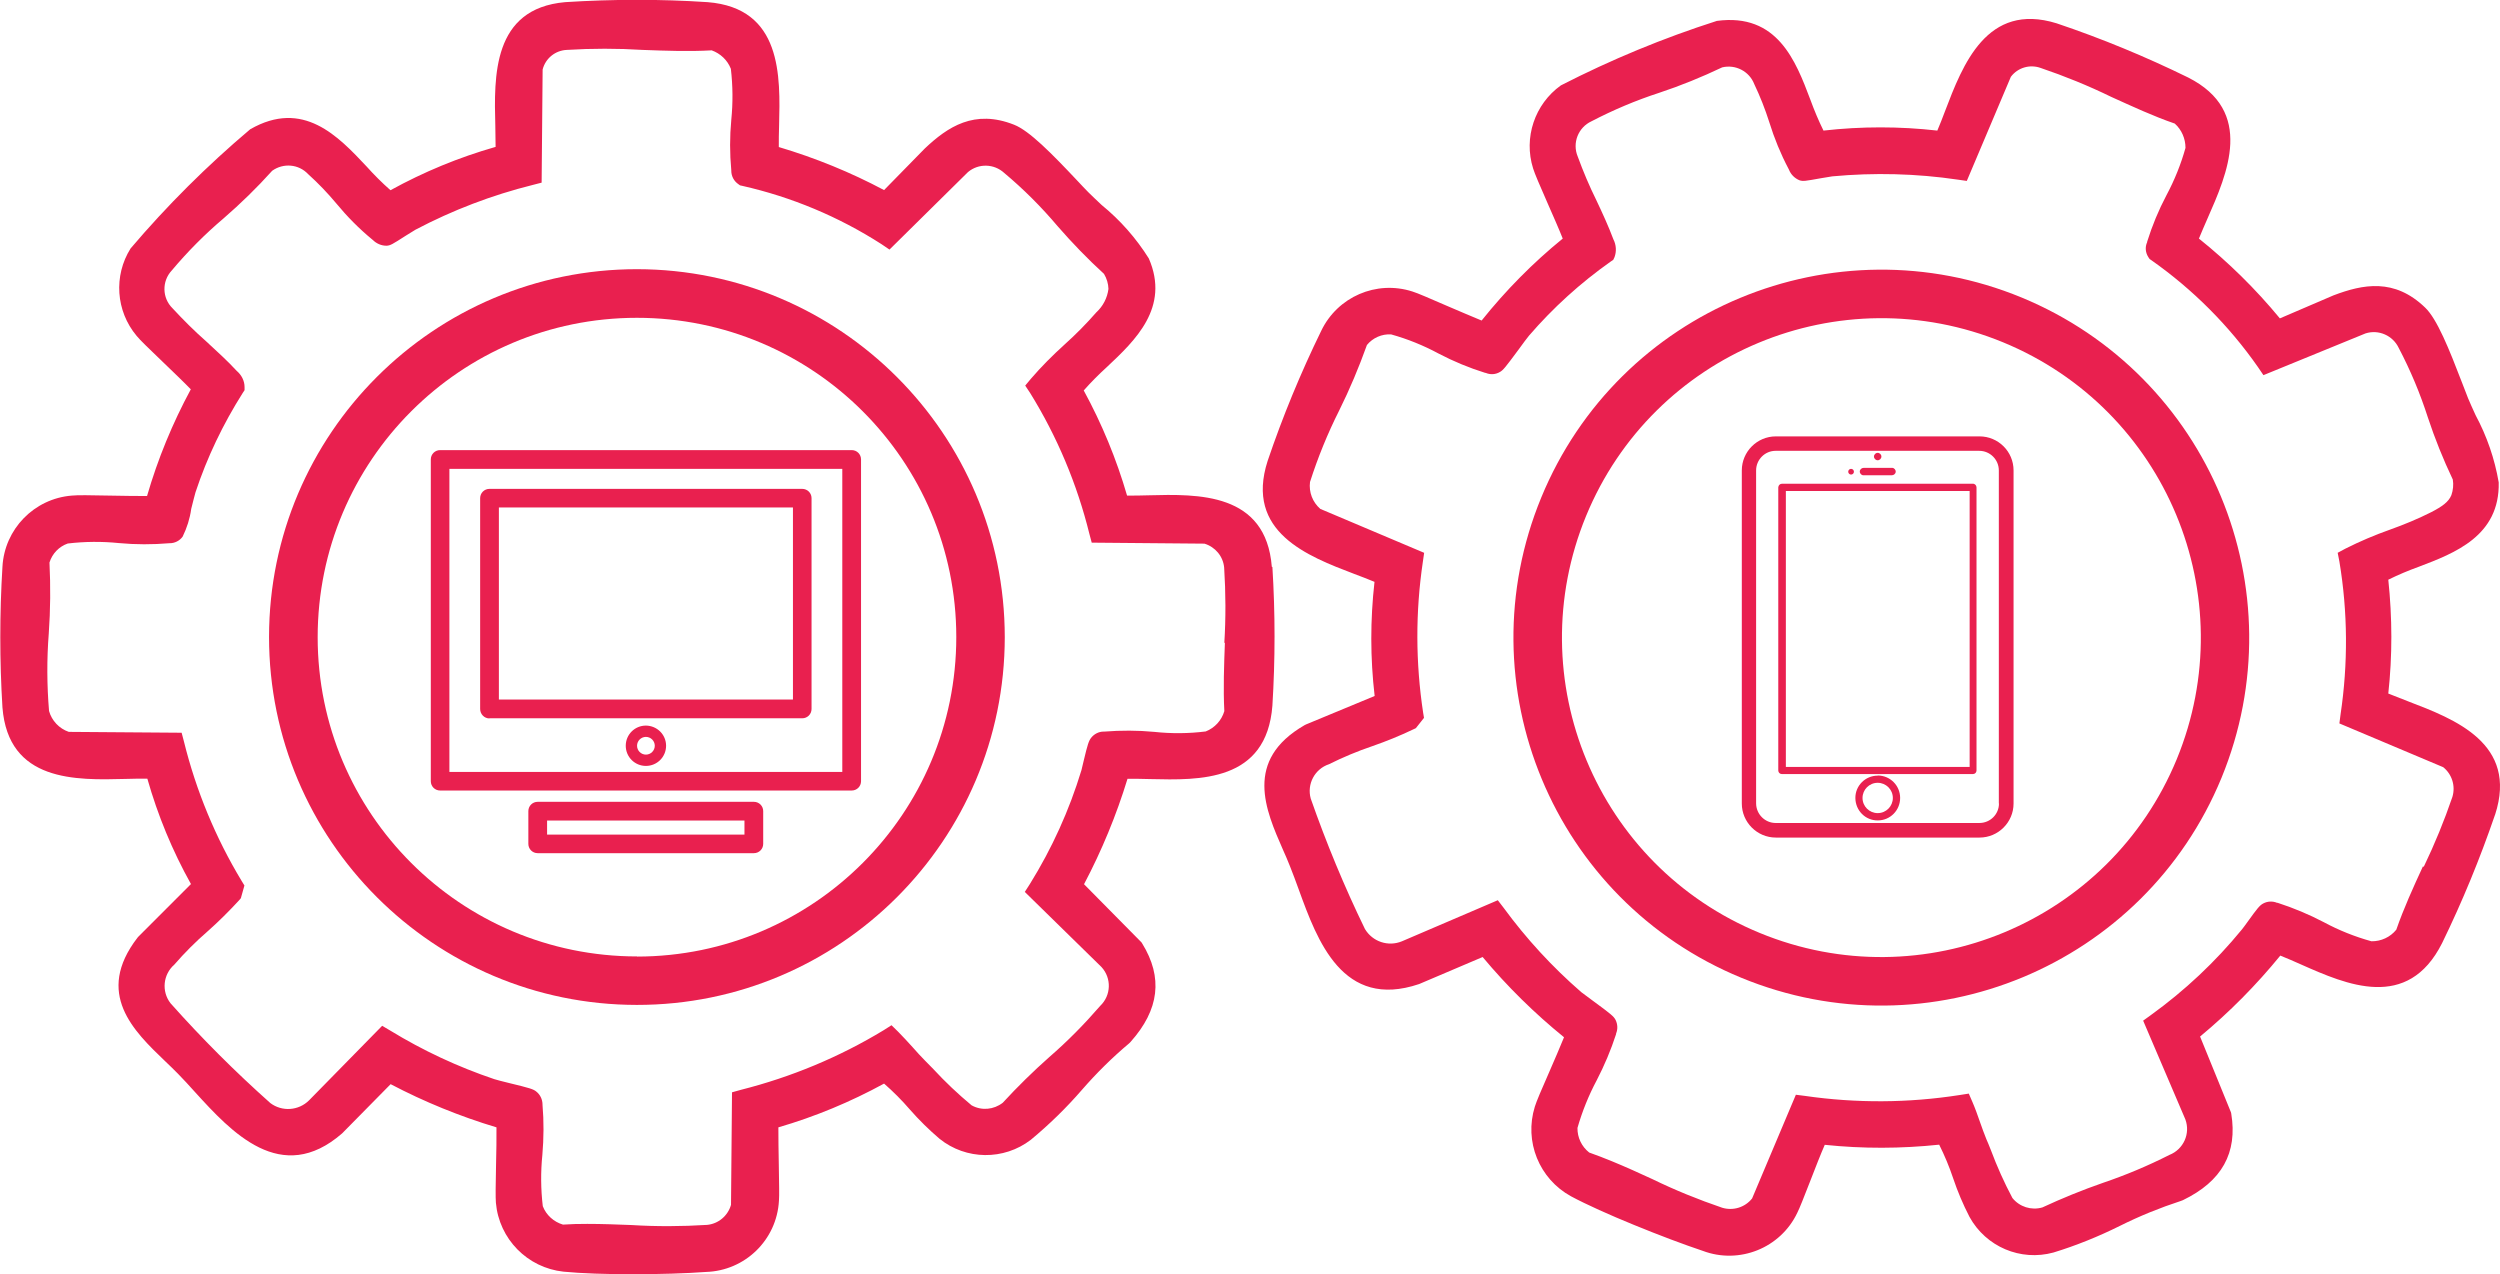 <svg xmlns="http://www.w3.org/2000/svg" xmlns:xlink="http://www.w3.org/1999/xlink" id="Capa_2" data-name="Capa 2" viewBox="0 0 174.79 89.08"><defs><style>      .cls-1 {        fill: none;      }      .cls-2 {        fill: #e9204f;      }      .cls-3 {        clip-path: url(#clippath);      }    </style><clipPath id="clippath"><rect class="cls-1" width="174.79" height="89.08"></rect></clipPath></defs><g id="Capa_1-2" data-name="Capa 1"><g id="Grupo_753" data-name="Grupo 753"><g class="cls-3"><g id="Grupo_752" data-name="Grupo 752"><path id="Trazado_1444" data-name="Trazado 1444" class="cls-2" d="M60.2,54.62v-22.5c0-.36-.29-.65-.65-.65h-28.78c-.36,0-.65.29-.65.65v22.5c0,.36.29.65.65.65h28.78c.36,0,.65-.29.65-.65,0,0,0,0,0,0M58.89,53.97h-27.47v-21.19h27.47v21.19Z"></path><path id="Trazado_1445" data-name="Trazado 1445" class="cls-2" d="M34.22,50.22h21.87c.36,0,.65-.29.65-.65,0,0,0,0,0,0v-14.74c0-.36-.29-.65-.65-.65,0,0,0,0,0,0h-21.87c-.36,0-.65.29-.65.65v14.74c0,.36.29.66.65.66h0M34.88,35.48h20.56v13.43h-20.56v-13.43Z"></path><path id="Trazado_1446" data-name="Trazado 1446" class="cls-2" d="M45.16,50.73c-.78,0-1.41.63-1.41,1.41s.63,1.41,1.41,1.41,1.41-.63,1.41-1.41h0c0-.78-.63-1.4-1.41-1.41M45.16,52.76c-.34,0-.62-.28-.62-.62s.28-.62.62-.62.62.28.62.62h0c0,.34-.28.62-.62.62"></path><path id="Trazado_1447" data-name="Trazado 1447" class="cls-2" d="M52.71,59.65c.36,0,.65-.29.65-.65,0,0,0,0,0,0v-2.29c0-.36-.29-.65-.65-.65,0,0,0,0,0,0h-15.12c-.36,0-.65.29-.65.65,0,0,0,0,0,0v2.29c0,.36.29.65.65.65,0,0,0,0,0,0h15.12ZM38.25,57.37h13.8v.98h-13.8v-.98Z"></path><path id="Trazado_1448" data-name="Trazado 1448" class="cls-2" d="M138.4,30.51h-14.24c-1.31,0-2.38,1.07-2.38,2.38v23.29c0,1.31,1.07,2.38,2.38,2.38h14.24c1.31,0,2.38-1.07,2.38-2.38v-23.29c0-1.32-1.07-2.38-2.38-2.38M139.76,56.18c0,.75-.61,1.36-1.37,1.36h-14.24c-.75,0-1.36-.61-1.37-1.36v-23.29c0-.75.61-1.37,1.36-1.37,0,0,0,0,0,0h14.24c.75,0,1.37.61,1.37,1.37h0v23.29Z"></path><path id="Trazado_1449" data-name="Trazado 1449" class="cls-2" d="M131.28,32.18c.14,0,.26-.12.26-.26s-.12-.26-.26-.26h0c-.14,0-.26.12-.26.26s.12.26.26.26"></path><path id="Trazado_1450" data-name="Trazado 1450" class="cls-2" d="M130.3,33.23h1.96c.14,0,.27-.1.28-.24s-.1-.27-.24-.28c-.01,0-.02,0-.03,0h-1.96c-.14,0-.27.1-.28.24s.1.27.24.28c.01,0,.02,0,.03,0"></path><path id="Trazado_1451" data-name="Trazado 1451" class="cls-2" d="M129.42,33.18c.11,0,.2-.09.2-.2,0-.11-.09-.2-.2-.2-.11,0-.2.09-.2.2s.09.2.2.2h0"></path><path id="Trazado_1452" data-name="Trazado 1452" class="cls-2" d="M131.28,54.23c-.86,0-1.57.7-1.56,1.57s.7,1.57,1.57,1.56c.86,0,1.56-.7,1.56-1.57,0-.87-.7-1.57-1.57-1.57M131.28,56.85c-.58,0-1.06-.47-1.06-1.06,0-.58.47-1.06,1.06-1.06.58,0,1.06.47,1.06,1.06h0c0,.58-.47,1.06-1.06,1.06"></path><path id="Trazado_1453" data-name="Trazado 1453" class="cls-2" d="M137.95,33.82h-13.36c-.14,0-.25.11-.26.25h0v19.8c0,.14.11.25.25.25h13.36c.14,0,.25-.11.25-.25v-19.79c0-.14-.11-.26-.25-.26,0,0,0,0,0,0M137.71,53.62h-12.85v-19.29h12.85v19.29Z"></path><path id="Trazado_1454" data-name="Trazado 1454" class="cls-2" d="M44.54,18.82c-14.2,0-25.72,11.51-25.73,25.71,0,14.2,11.51,25.72,25.71,25.73s25.72-11.51,25.73-25.71h0c-.01-14.21-11.52-25.71-25.71-25.73M44.54,66.87c-12.33,0-22.33-9.99-22.33-22.32s9.99-22.33,22.32-22.33c12.33,0,22.33,9.99,22.33,22.32,0,12.33-9.99,22.33-22.32,22.34h0"></path><path id="Trazado_1455" data-name="Trazado 1455" class="cls-2" d="M88.92,39.63c-.41-5.21-5.16-5.09-8.62-5-.52.01-1.03.03-1.5.02-.74-2.55-1.76-5.02-3.03-7.35.51-.58,1.05-1.12,1.62-1.64,1.97-1.85,4.42-4.16,2.93-7.59-.89-1.42-2-2.68-3.3-3.74-.37-.35-.69-.65-.93-.89-.21-.21-.48-.5-.78-.82-1.78-1.89-3.34-3.48-4.41-3.9-2.78-1.1-4.64.15-6.24,1.66l-2.85,2.91c-2.35-1.25-4.81-2.25-7.36-3.01,0-.47,0-.98.02-1.5.09-3.47.21-8.22-5-8.63-3.32-.22-6.64-.21-9.96,0-5.09.45-4.97,5.19-4.88,8.65.01.51.02,1,.02,1.47-2.56.73-5.03,1.75-7.35,3.03-.59-.52-1.15-1.08-1.67-1.66-1.98-2.11-4.44-4.73-8.14-2.6-3.01,2.54-5.81,5.33-8.36,8.33-1.2,1.91-1.03,4.38.42,6.11.23.29.87.9,1.9,1.89.6.58,1.45,1.39,1.89,1.85-1.28,2.37-2.31,4.87-3.06,7.46-.65,0-1.79-.01-2.62-.03-1.39-.03-2.26-.04-2.64,0-2.63.21-4.71,2.34-4.85,4.98-.2,3.27-.2,6.56,0,9.83.41,5.22,5.14,5.09,8.59,5,.53-.01,1.05-.03,1.54-.02.73,2.57,1.75,5.04,3.05,7.37l-3.67,3.67-.07.08c-3,3.9-.27,6.52,1.93,8.63.31.29.61.59.91.89.38.39.77.81,1.18,1.27,2.54,2.79,6.03,6.6,10.29,2.89l3.39-3.44c2.36,1.24,4.84,2.25,7.4,3.02.01.64-.01,1.8-.03,2.64-.03,1.39-.04,2.26-.01,2.63.22,2.53,2.2,4.55,4.73,4.82,1.21.12,3,.18,4.83.18s3.77-.06,5.12-.16c2.74-.08,4.96-2.24,5.11-4.98.03-.35.01-1.18-.01-2.5-.01-.83-.04-1.99-.03-2.63,2.57-.75,5.05-1.78,7.39-3.06.64.56,1.24,1.16,1.8,1.81.64.73,1.34,1.42,2.08,2.05,1.85,1.49,4.49,1.52,6.38.07,1.29-1.07,2.49-2.24,3.58-3.5,1.01-1.16,2.11-2.25,3.29-3.24l.1-.1c2.02-2.26,2.28-4.51.82-6.88l-.05-.08-4.02-4.07c1.24-2.35,2.26-4.82,3.04-7.37.51,0,1.04,0,1.6.02,3.43.08,8.12.21,8.53-5.13.2-3.23.2-6.47,0-9.7M85.64,44.92c-.06,1.6-.12,3.24-.04,4.8-.19.65-.67,1.17-1.3,1.42-1.19.15-2.4.16-3.6.03-1.16-.11-2.33-.11-3.49-.02h-.05c-.33,0-.65.16-.86.42-.18.22-.26.48-.53,1.61-.06.26-.13.56-.16.67-.85,2.8-2.06,5.47-3.6,7.95l-.36.56,5.36,5.25c.72.78.68,1.99-.09,2.72-1.1,1.27-2.28,2.47-3.55,3.57-1.14,1.01-2.23,2.08-3.26,3.2-.63.49-1.48.57-2.18.18-.95-.79-1.84-1.63-2.68-2.54-.23-.23-.43-.44-.57-.58-.28-.28-.57-.6-.87-.94-.33-.36-.67-.74-1.01-1.08l-.47-.46-.55.35c-3.1,1.88-6.47,3.28-9.99,4.17l-.61.17-.07,7.87c-.22.77-.89,1.33-1.68,1.4-1.76.11-3.52.12-5.28.01-1.02-.04-2.06-.08-3.09-.08-.58,0-1.15.01-1.7.05-.64-.19-1.17-.66-1.41-1.29-.14-1.19-.15-2.39-.03-3.58.1-1.17.11-2.35.01-3.52v-.04c-.01-.33-.16-.65-.42-.86-.21-.18-.43-.25-1.96-.62-.4-.1-.85-.21-.99-.26-2.55-.86-4.99-2-7.28-3.4l-.56-.33-5.11,5.21c-.73.73-1.89.81-2.71.19-2.46-2.19-4.79-4.52-6.98-6.98-.64-.83-.52-2.01.27-2.7.72-.83,1.49-1.6,2.32-2.32.78-.69,1.51-1.42,2.21-2.18l.12-.14.25-.89-.19-.31c-1.83-3.03-3.19-6.32-4.04-9.76l-.16-.61-7.89-.06c-.67-.23-1.19-.78-1.38-1.46-.15-1.8-.16-3.61-.02-5.41.12-1.66.13-3.32.05-4.97.19-.62.67-1.12,1.28-1.33,1.19-.14,2.38-.15,3.57-.03,1.17.11,2.35.11,3.53.01h.03c.35,0,.69-.17.9-.46.3-.61.51-1.27.6-1.94.12-.47.25-1,.3-1.16.81-2.45,1.93-4.78,3.31-6.96l.12-.18v-.22c0-.43-.21-.84-.54-1.12-.66-.72-1.42-1.4-2.14-2.07-.83-.73-1.61-1.51-2.36-2.32-.73-.72-.75-1.89-.05-2.64,1.1-1.31,2.31-2.53,3.62-3.64,1.2-1.04,2.34-2.15,3.4-3.33.78-.56,1.85-.47,2.51.23.71.64,1.37,1.33,1.98,2.06.75.91,1.59,1.76,2.5,2.51l.05.04c.25.25.59.4.95.4.27-.01.4-.09,1.35-.7.25-.16.59-.37.68-.42,2.6-1.37,5.35-2.42,8.2-3.13l.62-.16.07-7.91c.2-.78.88-1.33,1.68-1.37,1.77-.11,3.55-.11,5.32,0,1.6.06,3.26.12,4.82.03.61.22,1.1.68,1.34,1.29.14,1.19.15,2.39.03,3.57-.11,1.17-.11,2.35,0,3.53v.03c0,.38.19.73.5.94l.11.08.14.03c3.46.78,6.76,2.16,9.75,4.08l.56.38,5.49-5.42c.74-.62,1.82-.59,2.53.06,1.35,1.13,2.6,2.38,3.74,3.73,1.02,1.17,2.1,2.29,3.24,3.33.19.32.3.68.31,1.05-.08.63-.38,1.21-.85,1.64-.69.79-1.42,1.53-2.2,2.23-.84.76-1.64,1.56-2.38,2.42l-.39.47.34.51c1.89,3.05,3.29,6.38,4.15,9.87l.16.6,7.88.07c.76.23,1.31.89,1.38,1.68.11,1.76.12,3.52.01,5.28"></path><path id="Trazado_1456" data-name="Trazado 1456" class="cls-2" d="M141.34,20.8c-13.13-5.41-28.17.84-33.58,13.98-5.41,13.13.84,28.17,13.98,33.58,13.13,5.41,28.17-.84,33.58-13.98h0c5.39-13.14-.86-28.16-13.98-33.58M123.04,65.23c-11.4-4.69-16.84-17.74-12.15-29.15,4.69-11.4,17.74-16.84,29.15-12.15,11.4,4.69,16.84,17.74,12.15,29.15h0c-4.7,11.4-17.75,16.84-29.15,12.15"></path><path id="Trazado_1457" data-name="Trazado 1457" class="cls-2" d="M174.45,56.95c1.61-4.97-2.83-6.67-6.07-7.91-.49-.19-.96-.37-1.4-.55.29-2.64.28-5.31,0-7.96.69-.34,1.4-.64,2.12-.9,2.53-.96,5.68-2.16,5.6-5.9-.28-1.65-.83-3.24-1.62-4.71-.21-.46-.39-.86-.52-1.17-.11-.27-.25-.64-.41-1.06-.93-2.42-1.76-4.49-2.6-5.29-2.15-2.07-4.34-1.63-6.4-.85l-3.75,1.61c-1.69-2.05-3.59-3.92-5.66-5.58.18-.44.38-.9.59-1.38,1.4-3.17,3.32-7.52-1.34-9.88-2.98-1.46-6.05-2.73-9.2-3.79-4.88-1.51-6.57,2.91-7.8,6.14-.18.48-.36.94-.54,1.36-2.64-.3-5.31-.3-7.96,0-.35-.71-.65-1.43-.92-2.17-1.02-2.7-2.3-6.06-6.53-5.5-3.75,1.2-7.4,2.71-10.91,4.51-1.83,1.31-2.62,3.66-1.94,5.81.11.36.46,1.17,1.03,2.47.34.77.81,1.84,1.04,2.43-2.09,1.7-3.99,3.63-5.67,5.73-.6-.24-1.65-.7-2.41-1.02-1.27-.55-2.07-.9-2.43-1.01-2.52-.81-5.24.37-6.38,2.76-1.44,2.95-2.69,5.98-3.74,9.08-1.61,4.98,2.81,6.67,6.04,7.9.5.19.98.37,1.43.56-.3,2.65-.3,5.33.01,7.98l-4.8,1.99-.1.05c-4.26,2.46-2.73,5.93-1.51,8.71.17.39.35.78.5,1.18.2.5.4,1.04.61,1.62,1.29,3.55,3.06,8.4,8.41,6.59l4.44-1.89c1.71,2.05,3.62,3.93,5.69,5.61-.24.6-.7,1.66-1.03,2.42-.56,1.27-.9,2.07-1.01,2.43-.76,2.43.3,5.05,2.53,6.27,1.08.58,2.71,1.31,4.4,2,1.73.71,3.51,1.38,4.8,1.81,2.56.97,5.45-.19,6.62-2.66.16-.31.46-1.08.94-2.31.3-.78.72-1.85.98-2.44,2.66.28,5.34.27,8-.01.38.76.71,1.55.98,2.36.31.92.69,1.82,1.14,2.69,1.15,2.09,3.57,3.12,5.87,2.49,1.6-.49,3.15-1.12,4.64-1.86,1.38-.69,2.81-1.27,4.28-1.75l.13-.05c2.73-1.32,3.83-3.31,3.38-6.05l-.02-.09-2.16-5.3c2.05-1.7,3.93-3.6,5.61-5.66.47.19.96.4,1.47.63,3.14,1.39,7.43,3.29,9.84-1.5,1.42-2.91,2.65-5.91,3.7-8.97M169.4,60.58c-.67,1.45-1.35,2.95-1.86,4.42-.42.52-1.06.82-1.74.81-1.16-.32-2.28-.77-3.34-1.34-1.03-.54-2.11-.99-3.22-1.35h-.04c-.31-.13-.66-.11-.95.04-.26.13-.43.35-1.1,1.28-.16.22-.34.47-.41.55-1.85,2.26-3.99,4.27-6.36,5.98l-.54.39,2.95,6.9c.37,1-.13,2.1-1.12,2.49-1.5.76-3.05,1.41-4.64,1.95-1.44.5-2.86,1.08-4.24,1.72-.77.22-1.59-.04-2.09-.66-.58-1.09-1.08-2.21-1.51-3.36-.12-.31-.23-.57-.31-.75-.15-.37-.3-.78-.45-1.21-.16-.46-.33-.94-.52-1.38l-.26-.6-.64.1c-3.58.56-7.23.58-10.82.06l-.63-.08-3.06,7.25c-.5.63-1.33.88-2.09.65-1.67-.57-3.3-1.23-4.88-2-.93-.43-1.88-.86-2.83-1.25-.53-.22-1.06-.42-1.59-.61-.53-.42-.83-1.05-.82-1.72.33-1.15.78-2.27,1.34-3.32.54-1.04,1-2.13,1.36-3.24v-.04c.13-.31.11-.66-.04-.96-.13-.24-.3-.39-1.57-1.32-.33-.24-.7-.52-.82-.61-2.03-1.76-3.85-3.74-5.44-5.91l-.4-.52-6.7,2.87c-.96.4-2.06.03-2.59-.86-1.44-2.96-2.7-6.01-3.79-9.12-.28-1.01.28-2.07,1.28-2.4.98-.49,1.99-.91,3.02-1.26.98-.34,1.94-.73,2.88-1.18l.17-.08.57-.72-.06-.36c-.53-3.5-.54-7.05-.02-10.55l.09-.63-7.26-3.07c-.54-.47-.81-1.17-.72-1.88.55-1.72,1.23-3.39,2.04-5,.74-1.49,1.38-3.02,1.94-4.58.41-.5,1.04-.78,1.69-.74,1.15.32,2.26.77,3.32,1.34,1.05.55,2.14,1,3.26,1.35h.03c.33.14.7.12,1.01-.07.22-.13.36-.3,1.3-1.57.28-.39.61-.83.72-.96,1.68-1.95,3.6-3.69,5.71-5.18l.18-.12.09-.19c.15-.41.12-.86-.08-1.25-.34-.91-.77-1.84-1.19-2.73-.49-.99-.92-2.01-1.3-3.05-.4-.95.03-2.04.96-2.47,1.52-.79,3.1-1.46,4.73-1.99,1.51-.5,2.98-1.1,4.41-1.78.93-.22,1.89.27,2.24,1.17.41.86.76,1.75,1.05,2.66.35,1.13.8,2.23,1.35,3.27l.03.06c.13.33.39.59.72.73.26.09.4.06,1.52-.14.29-.05.69-.12.79-.13,2.92-.27,5.87-.2,8.77.23l.63.09,3.08-7.28c.48-.64,1.32-.89,2.08-.62,1.68.57,3.33,1.24,4.93,2.02,1.46.66,2.96,1.36,4.45,1.87.48.43.75,1.05.75,1.7-.32,1.15-.77,2.26-1.33,3.31-.55,1.04-1,2.13-1.35,3.25v.03c-.16.35-.12.74.09,1.06l.08.12.12.08c2.9,2.04,5.43,4.57,7.46,7.48l.38.56,7.14-2.92c.92-.29,1.91.15,2.32,1.02.82,1.56,1.5,3.19,2.04,4.87.49,1.48,1.07,2.92,1.74,4.33.06.37.02.74-.1,1.09-.2.48-.64.79-1.41,1.19-.93.47-1.9.87-2.88,1.22-1.07.38-2.11.82-3.12,1.33l-.54.29.12.61c.59,3.54.61,7.15.08,10.7l-.08.62,7.26,3.06c.62.5.87,1.32.64,2.08-.57,1.67-1.24,3.3-2,4.88"></path></g></g></g></g></svg>